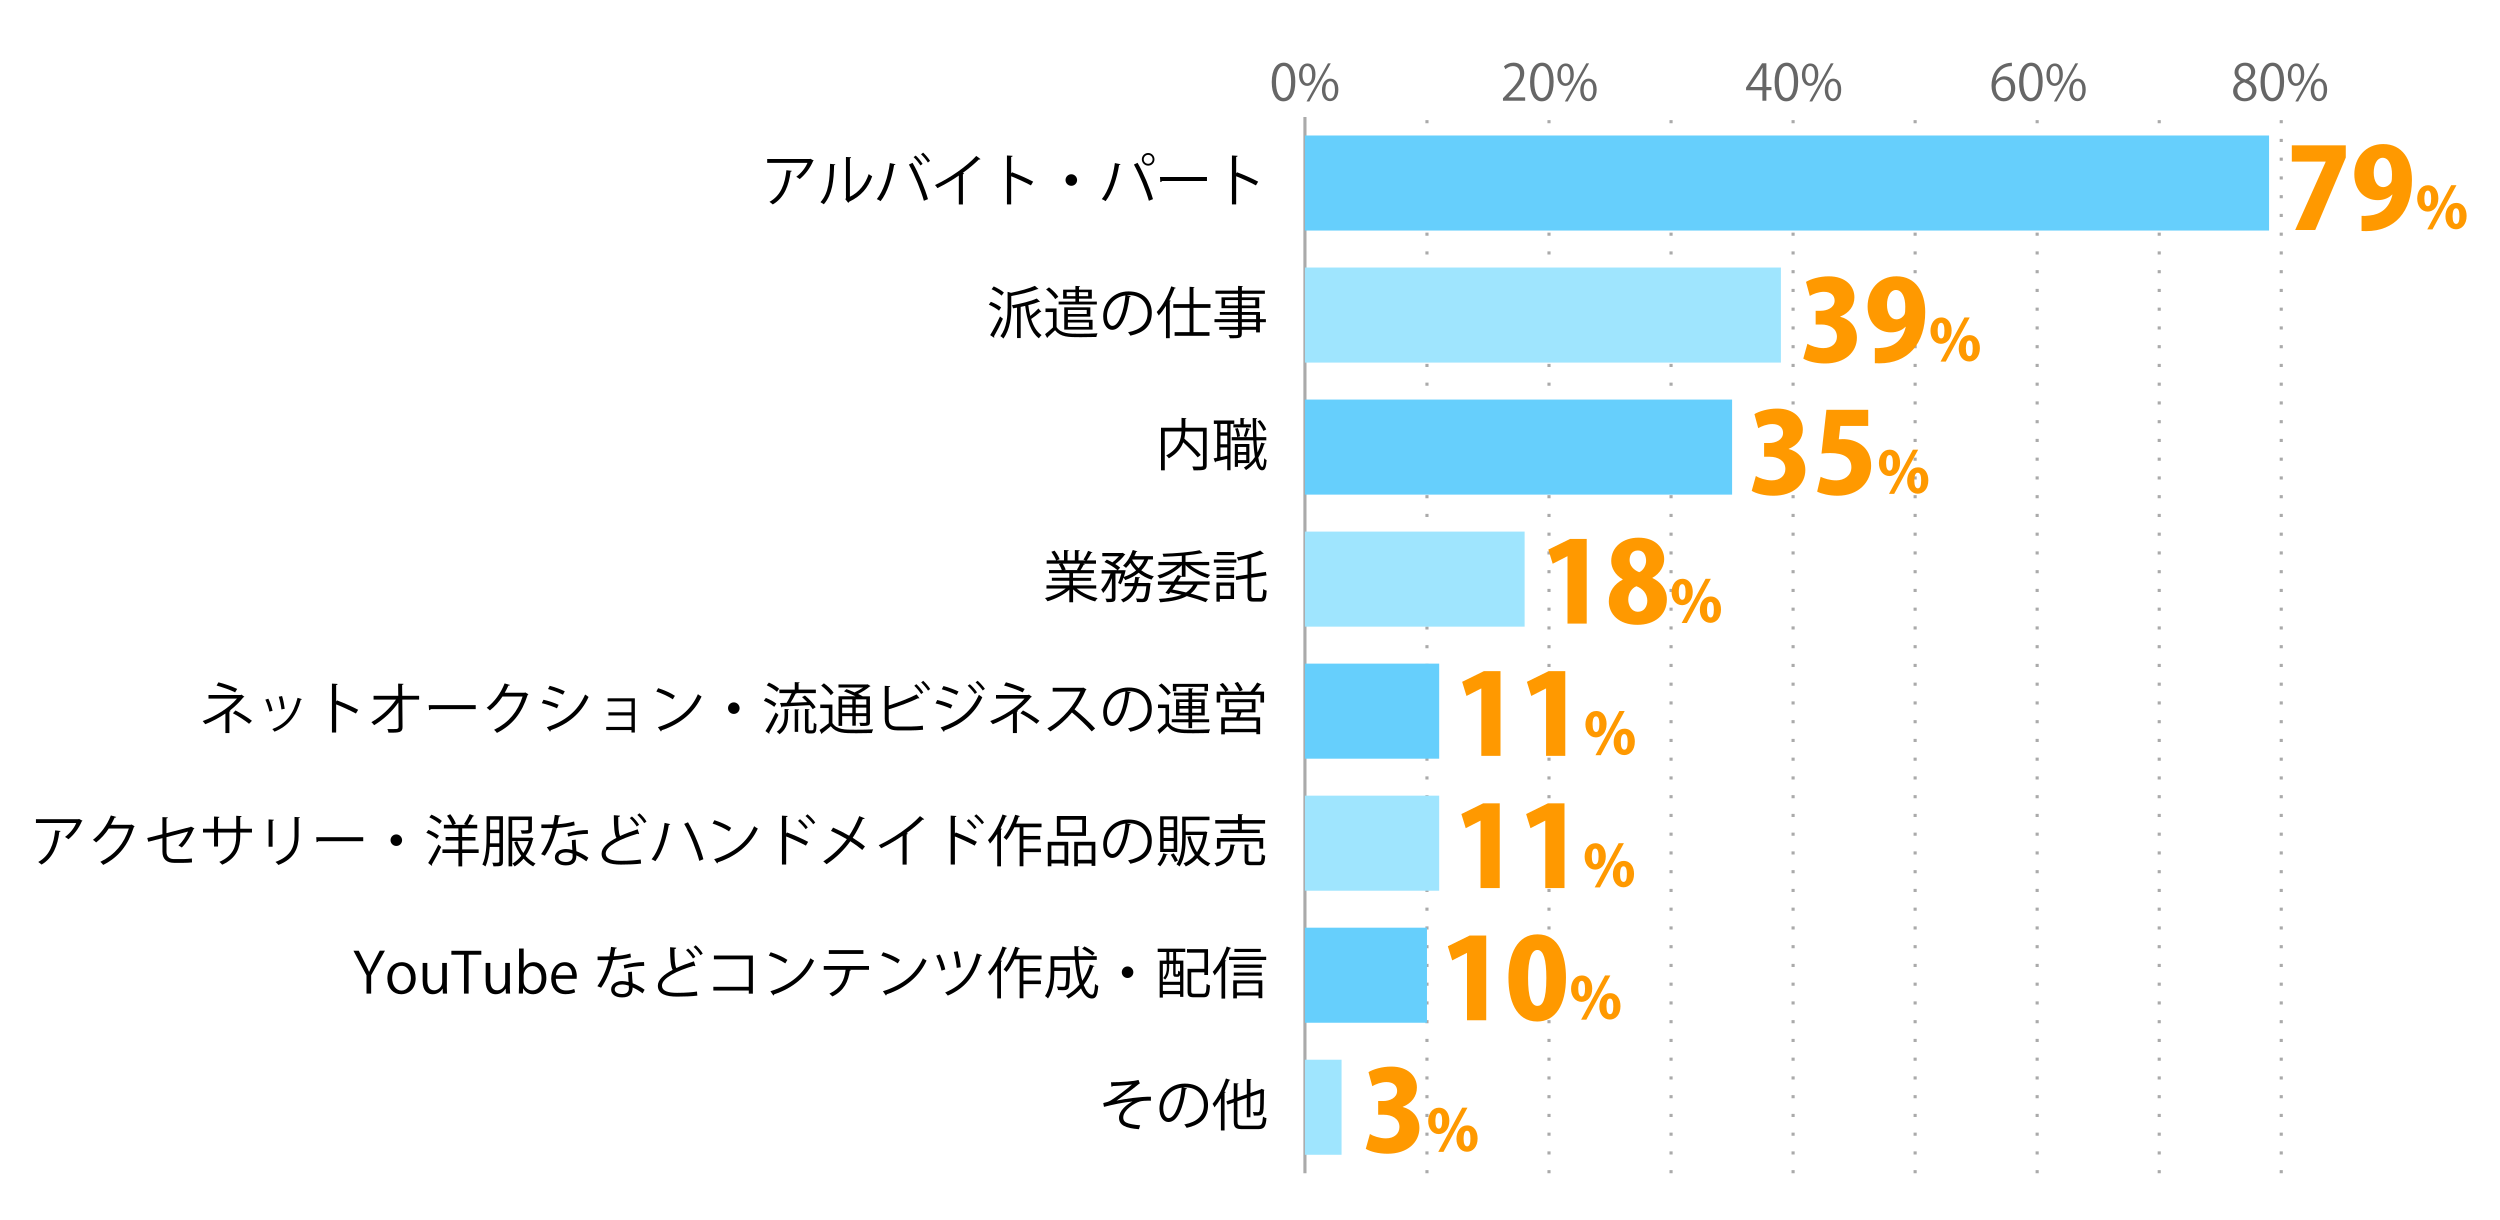 <?xml version="1.0" encoding="UTF-8"?><svg id="_イヤー_2" xmlns="http://www.w3.org/2000/svg" viewBox="0 0 800 390.5"><defs><style>.cls-1,.cls-2,.cls-3{fill:none;}.cls-4{fill:#66cffc;}.cls-5{fill:#f90;}.cls-6{fill:#9fe5fe;}.cls-7{fill:#666;}.cls-2{stroke-dasharray:0 0 1 5;}.cls-2,.cls-3{stroke:#aaa;stroke-miterlimit:10;}</style></defs><g id="_ラフのコピー"><g><path class="cls-7" d="M406.96,26.28c0-4.19,1.63-6.23,3.87-6.23s3.67,2.14,3.67,6.07c0,4.16-1.46,6.31-3.84,6.31-2.18,0-3.7-2.14-3.7-6.15Zm6.19-.1c0-2.99-.72-5.06-2.4-5.06-1.42,0-2.43,1.91-2.43,5.06s.88,5.15,2.38,5.15c1.78,0,2.45-2.3,2.45-5.15Z"/><path class="cls-7" d="M420.95,23.79c0,2.5-1.23,3.7-2.66,3.7s-2.59-1.17-2.59-3.54,1.25-3.65,2.67-3.65c1.62,0,2.58,1.31,2.58,3.49Zm-4.16,.16c0,1.46,.53,2.71,1.54,2.71,1.09,0,1.54-1.26,1.54-2.79,0-1.44-.4-2.74-1.54-2.74s-1.54,1.44-1.54,2.82Zm2.21,8.52h-.91l6.85-12.2h.91l-6.85,12.2Zm9.27-3.78c0,2.48-1.23,3.68-2.66,3.68s-2.59-1.17-2.59-3.54,1.25-3.67,2.67-3.67c1.62,0,2.58,1.33,2.58,3.52Zm-4.16,.08c0,1.52,.53,2.75,1.54,2.75,1.1,0,1.54-1.25,1.54-2.79,0-1.42-.38-2.74-1.52-2.74-1.07,0-1.55,1.39-1.55,2.77Z"/></g><g><path class="cls-7" d="M488.04,32.24h-7.09v-.82l1.17-1.23c2.85-2.88,4.29-4.63,4.29-6.58,0-1.28-.56-2.46-2.29-2.46-.96,0-1.82,.53-2.4,.99l-.45-.93c.74-.66,1.82-1.17,3.11-1.17,2.42,0,3.38,1.76,3.38,3.41,0,2.26-1.58,4.18-4.07,6.67l-.94,.99v.03h5.3v1.09Z"/><path class="cls-7" d="M489.62,26.28c0-4.19,1.63-6.23,3.87-6.23s3.67,2.14,3.67,6.07c0,4.16-1.46,6.31-3.84,6.31-2.18,0-3.7-2.14-3.7-6.15Zm6.19-.1c0-2.99-.72-5.06-2.4-5.06-1.42,0-2.43,1.91-2.43,5.06s.88,5.15,2.38,5.15c1.78,0,2.45-2.3,2.45-5.15Z"/><path class="cls-7" d="M503.61,23.79c0,2.5-1.23,3.7-2.66,3.7s-2.59-1.17-2.59-3.54,1.25-3.65,2.67-3.65c1.62,0,2.58,1.31,2.58,3.49Zm-4.16,.16c0,1.46,.53,2.71,1.54,2.71,1.09,0,1.54-1.26,1.54-2.79,0-1.44-.4-2.74-1.54-2.74s-1.54,1.44-1.54,2.82Zm2.21,8.52h-.91l6.85-12.2h.91l-6.85,12.2Zm9.27-3.78c0,2.48-1.23,3.68-2.66,3.68s-2.59-1.17-2.59-3.54,1.25-3.67,2.67-3.67c1.62,0,2.58,1.33,2.58,3.52Zm-4.16,.08c0,1.52,.53,2.75,1.54,2.75,1.1,0,1.54-1.25,1.54-2.79,0-1.42-.38-2.74-1.52-2.74-1.07,0-1.55,1.39-1.55,2.77Z"/></g><g><path class="cls-7" d="M565.23,32.24h-1.26v-3.36h-5.23v-.85l5.12-7.78h1.38v7.6h1.63v1.02h-1.63v3.36Zm-5.15-4.39h3.89v-4.26c0-.66,.03-1.3,.06-1.92h-.06c-.37,.74-.66,1.25-.96,1.79l-2.93,4.35v.03Z"/><path class="cls-7" d="M567.87,26.28c0-4.19,1.63-6.23,3.87-6.23s3.67,2.14,3.67,6.07c0,4.16-1.46,6.31-3.84,6.31-2.18,0-3.7-2.14-3.7-6.15Zm6.19-.1c0-2.99-.72-5.06-2.4-5.06-1.42,0-2.43,1.91-2.43,5.06s.88,5.15,2.38,5.15c1.78,0,2.45-2.3,2.45-5.15Z"/><path class="cls-7" d="M581.86,23.79c0,2.5-1.23,3.7-2.66,3.7s-2.59-1.17-2.59-3.54,1.25-3.65,2.67-3.65c1.62,0,2.58,1.31,2.58,3.49Zm-4.16,.16c0,1.46,.53,2.71,1.54,2.71,1.09,0,1.54-1.26,1.54-2.79,0-1.44-.4-2.74-1.54-2.74s-1.54,1.44-1.54,2.82Zm2.21,8.52h-.91l6.85-12.2h.91l-6.85,12.2Zm9.27-3.78c0,2.48-1.23,3.68-2.66,3.68s-2.59-1.17-2.59-3.54,1.25-3.67,2.67-3.67c1.62,0,2.58,1.33,2.58,3.52Zm-4.16,.08c0,1.52,.53,2.75,1.54,2.75,1.1,0,1.54-1.25,1.54-2.79,0-1.42-.38-2.74-1.52-2.74-1.07,0-1.55,1.39-1.55,2.77Z"/></g><g><path class="cls-7" d="M638.68,25.88c.54-.8,1.52-1.47,2.8-1.47,2.03,0,3.39,1.52,3.39,3.83s-1.34,4.19-3.68,4.19-3.91-1.94-3.91-5.04,1.5-6.58,5.39-7.22c.45-.06,.85-.11,1.12-.11l.02,1.1c-3.33,0-4.91,2.42-5.19,4.72h.05Zm4.85,2.45c0-1.84-.99-2.91-2.43-2.91s-2.48,1.38-2.48,2.27c.02,2.19,.94,3.7,2.61,3.7,1.39,0,2.31-1.25,2.31-3.06Z"/><path class="cls-7" d="M646.12,26.28c0-4.19,1.63-6.23,3.87-6.23s3.67,2.14,3.67,6.07c0,4.16-1.46,6.31-3.84,6.31-2.18,0-3.7-2.14-3.7-6.15Zm6.19-.1c0-2.99-.72-5.06-2.4-5.06-1.42,0-2.43,1.91-2.43,5.06s.88,5.15,2.38,5.15c1.78,0,2.45-2.3,2.45-5.15Z"/><path class="cls-7" d="M660.11,23.79c0,2.5-1.23,3.7-2.66,3.7s-2.59-1.17-2.59-3.54,1.25-3.65,2.67-3.65c1.62,0,2.58,1.31,2.58,3.49Zm-4.16,.16c0,1.46,.53,2.71,1.54,2.71,1.09,0,1.54-1.26,1.54-2.79,0-1.44-.4-2.74-1.54-2.74s-1.54,1.44-1.54,2.82Zm2.21,8.52h-.91l6.85-12.2h.91l-6.85,12.2Zm9.27-3.78c0,2.48-1.23,3.68-2.66,3.68s-2.59-1.17-2.59-3.54,1.25-3.67,2.67-3.67c1.62,0,2.58,1.33,2.58,3.52Zm-4.16,.08c0,1.52,.53,2.75,1.54,2.75,1.1,0,1.54-1.25,1.54-2.79,0-1.42-.38-2.74-1.52-2.74-1.07,0-1.55,1.39-1.55,2.77Z"/></g><g><path class="cls-7" d="M716.92,25.88c-1.3-.62-1.87-1.68-1.87-2.71,0-1.86,1.46-3.12,3.39-3.12,2.18,0,3.22,1.47,3.22,2.91,0,1.02-.54,2.14-1.97,2.83v.06c1.47,.62,2.38,1.7,2.38,3.14,0,2.03-1.66,3.43-3.78,3.43-2.29,0-3.7-1.46-3.7-3.19,0-1.55,.93-2.67,2.32-3.3v-.06Zm3.79,3.27c0-1.5-1.01-2.27-2.59-2.79-1.41,.46-2.16,1.49-2.16,2.67,0,1.36,.91,2.4,2.35,2.4,1.54,0,2.4-1.04,2.4-2.29Zm-4.4-6.1c-.02,1.28,.9,1.98,2.22,2.38,1.04-.4,1.82-1.22,1.82-2.35,0-1.01-.56-2.05-1.97-2.05s-2.08,.98-2.08,2.02Z"/><path class="cls-7" d="M723.37,26.28c0-4.19,1.63-6.23,3.87-6.23s3.67,2.14,3.67,6.07c0,4.16-1.46,6.31-3.84,6.31-2.18,0-3.7-2.14-3.7-6.15Zm6.19-.1c0-2.99-.72-5.06-2.4-5.06-1.42,0-2.43,1.91-2.43,5.06s.88,5.15,2.38,5.15c1.78,0,2.45-2.3,2.45-5.15Z"/><path class="cls-7" d="M737.36,23.79c0,2.5-1.23,3.7-2.66,3.7s-2.59-1.17-2.59-3.54,1.25-3.65,2.67-3.65c1.62,0,2.58,1.31,2.58,3.49Zm-4.16,.16c0,1.46,.53,2.71,1.54,2.71,1.09,0,1.54-1.26,1.54-2.79,0-1.44-.4-2.74-1.54-2.74s-1.54,1.44-1.54,2.82Zm2.21,8.52h-.91l6.85-12.2h.91l-6.85,12.2Zm9.27-3.78c0,2.48-1.23,3.68-2.66,3.68s-2.59-1.17-2.59-3.54,1.25-3.67,2.67-3.67c1.62,0,2.58,1.33,2.58,3.52Zm-4.16,.08c0,1.52,.53,2.75,1.54,2.75,1.1,0,1.54-1.25,1.54-2.79,0-1.42-.38-2.74-1.52-2.74-1.07,0-1.55,1.39-1.55,2.77Z"/></g><line class="cls-2" x1="456.63" y1="375.44" x2="456.63" y2="37.44"/><line class="cls-2" x1="495.68" y1="375.44" x2="495.68" y2="37.44"/><line class="cls-2" x1="534.74" y1="375.44" x2="534.74" y2="37.44"/><line class="cls-2" x1="573.79" y1="375.44" x2="573.79" y2="37.44"/><line class="cls-2" x1="612.84" y1="375.44" x2="612.84" y2="37.44"/><line class="cls-2" x1="651.89" y1="375.44" x2="651.89" y2="37.44"/><line class="cls-2" x1="690.95" y1="375.44" x2="690.95" y2="37.44"/><line class="cls-2" x1="730" y1="375.44" x2="730" y2="37.44"/><line class="cls-3" x1="417.58" y1="375.44" x2="417.58" y2="37.44"/><g><rect class="cls-4" x="417.58" y="43.36" width="308.52" height="30.42"/><rect class="cls-6" x="417.58" y="85.61" width="152.31" height="30.42"/><rect class="cls-4" x="417.58" y="127.86" width="136.69" height="30.42"/><rect class="cls-6" x="417.58" y="170.11" width="70.3" height="30.42"/><rect class="cls-4" x="417.58" y="212.36" width="42.96" height="30.42"/><rect class="cls-6" x="417.58" y="254.61" width="42.96" height="30.42"/><rect class="cls-4" x="417.58" y="296.86" width="39.05" height="30.42"/><rect class="cls-6" x="417.58" y="339.11" width="11.72" height="30.42"/></g><g><path d="M355.52,346.33c3.35,0,7.56-.34,8.8-.76l.43,1.13c-.2,.05-.47,.29-.85,.61-1.82,1.51-4.45,3.4-6.59,4.88,2.5-.52,7.62-1.3,10.98-1.24v1.28c-.25-.02-.54-.02-.81-.02-.97,0-2,.07-2.75,.27-1.55,.43-5.29,2.65-5.29,5.11,0,1.12,.68,1.5,.94,1.62,.81,.45,2.77,.77,4.47,.88l-.4,1.26c-4.36-.34-6.36-1.35-6.36-3.66s2.52-4.29,4.29-5.22c-3.08,.32-6.12,.95-9.11,1.73l-.23-1.22c1.04-.22,1.78-.47,2.36-.81,1.35-.79,5.33-3.71,6.82-5.13-1.12,.18-3.37,.36-4.39,.41-.52,.04-1.24,.05-1.71,.09-.07,.09-.29,.22-.47,.22l-.13-1.44Z"/><path d="M379.86,348.28c-.07,.16-.22,.29-.45,.29-.65,5.6-2.52,10.48-5.51,10.48-1.51,0-2.88-1.51-2.88-4.36,0-4.32,3.37-7.94,8.1-7.94,5.2,0,7.45,3.29,7.45,6.81,0,4.29-2.48,6.36-6.84,7.36-.16-.29-.47-.77-.76-1.1,4.14-.79,6.27-2.81,6.27-6.21,0-2.97-1.91-5.67-6.12-5.67-.18,0-.38,.02-.54,.04l1.28,.31Zm-1.73-.23c-3.64,.45-5.89,3.46-5.89,6.61,0,1.93,.83,3.13,1.69,3.13,2.18,0,3.75-4.81,4.2-9.74Z"/><path d="M390.69,351.41c-.65,1.1-1.33,2.11-2.05,2.95-.14-.29-.43-.86-.63-1.13,1.66-1.87,3.28-5.01,4.29-8.12l1.42,.47c-.04,.13-.18,.2-.4,.18-.43,1.21-.94,2.41-1.51,3.57l.41,.13c-.02,.11-.13,.2-.36,.23v12.06h-1.17v-10.33Zm5.31,7.49c0,1.06,.25,1.31,1.6,1.31h4.95c1.22,0,1.42-.58,1.6-2.88,.29,.22,.77,.41,1.12,.49-.23,2.65-.65,3.51-2.68,3.51h-4.99c-2.14,0-2.79-.49-2.79-2.45v-6.09l-2.02,.7-.38-1.06,2.39-.83v-4.99l1.53,.11c-.02,.13-.11,.2-.34,.23v4.25l2.99-1.03v-4.95l1.51,.11c-.02,.13-.13,.2-.34,.23v4.2l3.28-1.12c.09-.09,.13-.13,.25-.22l.97,.38c-.02,.05-.11,.13-.18,.18-.02,3.26-.07,5.96-.22,6.68-.2,1.24-.94,1.41-3.03,1.33-.04-.34-.14-.85-.31-1.13,.58,.04,1.33,.04,1.57,.04,.34,0,.52-.07,.63-.54,.13-.45,.18-2.54,.18-5.51l-3.15,1.1v6.57h-1.17v-6.18l-2.99,1.04v6.5Z"/></g><g><path d="M123.18,304.23l-4.41,7.83v5.89h-1.49v-5.85l-4.18-7.87h1.71l1.91,3.83c.52,1.03,.95,1.91,1.37,2.9h.05c.38-.92,.85-1.85,1.39-2.92l1.98-3.82h1.67Z"/><path d="M133.02,312.96c0,3.66-2.41,5.2-4.59,5.2-2.52,0-4.47-1.89-4.47-5.06,0-3.35,2.09-5.2,4.59-5.2,2.68,0,4.46,2.05,4.46,5.06Zm-4.52-3.89c-2.12,0-3.01,2.09-3.01,3.98,0,2.18,1.21,3.94,2.97,3.94s3.02-1.76,3.02-3.98c0-1.75-.85-3.94-2.99-3.94Z"/><path d="M142.98,315.34c0,1.01,.05,1.85,.09,2.61h-1.35l-.07-1.55h-.05c-.45,.77-1.46,1.76-3.13,1.76-1.48,0-3.22-.85-3.22-4.23v-5.8h1.49v5.53c0,1.91,.56,3.24,2.2,3.24,1.17,0,2.56-.94,2.56-2.67v-6.1h1.5v7.2Z"/><path d="M154.01,305.51h-4.05v12.44h-1.49v-12.44h-4.03v-1.26h9.58v1.26Z"/><path d="M163.14,315.34c0,1.01,.05,1.85,.09,2.61h-1.35l-.07-1.55h-.05c-.45,.77-1.46,1.76-3.13,1.76-1.48,0-3.22-.85-3.22-4.23v-5.8h1.49v5.53c0,1.91,.56,3.24,2.2,3.24,1.17,0,2.56-.94,2.56-2.67v-6.1h1.5v7.2Z"/><path d="M167.62,309.72c.61-1.13,1.73-1.82,3.26-1.82,2.32,0,3.96,2,3.96,5.02,0,3.57-2.18,5.24-4.21,5.24-1.42,0-2.47-.58-3.17-1.84h-.05l-.09,1.62h-1.3c.04-.65,.07-1.64,.07-2.43v-11.97h1.49v6.18h.04Zm-.04,4.39c0,1.46,1.1,2.83,2.75,2.83,1.91,0,2.97-1.64,2.97-3.96,0-2.05-1.01-3.85-2.92-3.85-1.71,0-2.81,1.6-2.81,3.04v1.94Z"/><path d="M184.04,317.53c-.56,.27-1.58,.61-3.08,.61-2.86,0-4.57-2.02-4.57-4.95,0-3.08,1.73-5.29,4.38-5.29,3.03,0,3.8,2.77,3.8,4.48,0,.34-.02,.59-.04,.83h-6.68c.02,2.72,1.57,3.75,3.33,3.75,1.22,0,1.96-.25,2.58-.5l.29,1.08Zm-.95-5.44c.02-1.33-.54-3.06-2.47-3.06-1.8,0-2.59,1.71-2.74,3.06h5.2Z"/><path d="M197.43,303.27c-.05,.14-.23,.29-.56,.31-.13,.79-.29,1.73-.45,2.43,1.76-.11,3.73-.41,5.29-.88l.2,1.22c-1.67,.42-3.66,.7-5.73,.86-.86,3.46-2.05,6.27-3.82,8.86l-1.21-.49c1.64-2.36,2.88-5.06,3.66-8.34h-3.58v-1.17h2.14c.56,0,1.13-.02,1.66-.02,.22-.95,.38-1.98,.5-3.04l1.89,.25Zm4.79,7.67c.02,1.46,.13,2.45,.23,3.69,1.15,.45,2.65,1.22,3.83,2.09l-.65,1.15c-.99-.76-2.21-1.46-3.19-1.89,0,1.8-.72,3.2-3.37,3.2-2,0-3.53-.9-3.51-2.59,0-1.8,1.89-2.66,3.55-2.66,.65,0,1.31,.13,2.04,.32-.07-1.15-.16-2.32-.16-3.17l1.22-.14Zm-.99,4.5c-.74-.29-1.49-.41-2.14-.41-1.08,0-2.36,.43-2.38,1.55,0,1.03,1.01,1.51,2.41,1.51,1.3,0,2.12-.63,2.12-1.82,0-.29,0-.56-.02-.83Zm4.93-6.36c-2.03,.02-4.5,.34-6.37,.88l-.2-1.13c2.05-.59,4.54-.97,6.5-.97l.07,1.22Z"/><path d="M222.52,309.14s-.09,.02-.14,.02c-.13,0-.27-.04-.38-.11-5.35,1.57-10.19,3.92-10.17,6.34,0,1.73,1.91,2.32,4.83,2.32s5.11-.22,6.37-.42l.11,1.31c-1.66,.22-4.34,.32-6.45,.32-3.57,0-6.16-.83-6.18-3.47-.02-1.93,1.91-3.62,4.74-5.08-.61-1.1-.83-3.19-.83-7.26l1.98,.16c-.02,.23-.2,.38-.56,.43-.02,3.15,.09,5.11,.59,6.08,1.69-.79,3.64-1.51,5.62-2.16l.47,1.49Zm-2.3-5.62c.94,.81,1.8,1.84,2.29,2.68l-.77,.52c-.47-.83-1.3-1.89-2.21-2.68l.7-.52Zm2.41-1.03c.94,.83,1.75,1.76,2.25,2.67l-.74,.5c-.5-.86-1.31-1.85-2.2-2.63l.68-.54Z"/><path d="M240.92,305.78v12.19h-1.31v-.99h-11.34v-1.21h11.34v-8.79h-11.16v-1.21h12.48Z"/><path d="M246.6,304.71c1.87,.59,4.03,1.53,5.37,2.45l-.68,1.13c-1.3-.92-3.42-1.87-5.26-2.5l.58-1.08Zm-.07,12.48c6.39-1.98,10.64-5.56,12.8-10.55,.38,.31,.79,.54,1.17,.74-2.25,4.93-6.64,8.77-12.75,10.8-.02,.16-.13,.34-.25,.41l-.97-1.4Z"/><path d="M278.07,310.33h-6.09l.31,.09c-.04,.11-.16,.2-.36,.22-.49,3.35-1.71,6.34-5.56,8.23-.22-.23-.67-.67-.97-.9,3.75-1.8,4.79-4.32,5.2-7.63h-7v-1.21h14.48v1.21Zm-1.78-5.08h-11.06v-1.21h11.06v1.21Z"/><path d="M282.6,304.71c1.87,.59,4.03,1.53,5.37,2.45l-.68,1.13c-1.3-.92-3.42-1.87-5.26-2.5l.58-1.08Zm-.07,12.48c6.39-1.98,10.64-5.56,12.8-10.55,.38,.31,.79,.54,1.17,.74-2.25,4.93-6.64,8.77-12.75,10.8-.02,.16-.13,.34-.25,.41l-.97-1.4Z"/><path d="M300.76,305.43c.68,1.33,1.48,3.49,1.73,4.79l-1.21,.4c-.25-1.26-1.01-3.4-1.69-4.81l1.17-.38Zm13.49,.22c-.05,.16-.23,.23-.47,.23-1.89,6.36-4.84,10.25-10.48,12.71-.18-.25-.59-.74-.86-.99,5.51-2.32,8.34-5.94,10.12-12.5l1.69,.54Zm-7.78-1.24c.42,1.5,.86,3.73,.96,5.11l-1.28,.2c-.11-1.42-.5-3.58-.94-5.1l1.26-.22Z"/><path d="M319.11,309.14c-.72,1.17-1.51,2.21-2.32,3.08-.14-.29-.45-.86-.65-1.13,1.82-1.87,3.6-5.02,4.66-8.21l1.48,.49c-.07,.13-.2,.18-.41,.18-.49,1.3-1.06,2.58-1.71,3.8l.5,.14c-.02,.13-.13,.2-.34,.23v11.76h-1.21v-10.33Zm14.17-2.16h-5.78v2.77h5.35v1.13h-5.35v2.9h5.6v1.15h-5.6v4.52h-1.22v-12.48h-1.67c-.76,1.57-1.62,3.01-2.54,4.07-.22-.23-.65-.63-.92-.83,1.46-1.66,2.86-4.5,3.71-7.24l1.55,.45c-.07,.13-.2,.2-.43,.2-.25,.72-.52,1.46-.83,2.18h8.14v1.17Z"/><path d="M345.19,307.16c.22,2.47,.61,4.79,1.15,6.68,1.01-1.51,1.82-3.24,2.41-5.15l1.48,.45c-.04,.13-.18,.18-.41,.18-.74,2.21-1.75,4.2-3.03,5.89,.74,1.91,1.64,3.11,2.68,3.11,.56,0,.81-.99,.94-3.46,.27,.27,.68,.54,1.03,.65-.25,3.1-.72,4.02-2.05,4.02-1.46,0-2.59-1.26-3.46-3.24-1.17,1.3-2.52,2.39-4.03,3.26-.16-.25-.54-.7-.79-.94,1.67-.88,3.12-2.09,4.34-3.58-.72-2.16-1.21-4.93-1.46-7.87h-6.61v2.43h4.14l.25-.02,.63,.04v.41c-.09,4.3-.2,5.85-.58,6.34-.45,.49-.92,.5-1.89,.5-.41,0-.88,0-1.37-.04-.04-.36-.16-.83-.36-1.13,.88,.09,1.71,.09,2.02,.09,.25,0,.45-.04,.58-.18,.25-.31,.34-1.53,.41-4.9h-3.83c0,1.78,0,6.07-2.02,8.8-.2-.23-.68-.63-.96-.79,1.6-2.21,1.78-5.33,1.78-7.69v-5.04h7.72c-.07-1.06-.11-2.14-.13-3.22l1.62,.09c0,.14-.13,.23-.38,.27,0,.95,.02,1.93,.07,2.86h5.89v1.17h-5.8Zm1.85-4.29c1.15,.59,2.57,1.48,3.28,2.12l-.76,.81c-.7-.65-2.11-1.58-3.26-2.2l.74-.74Z"/><path d="M362.67,311.11c0,1.03-.83,1.85-1.85,1.85s-1.85-.83-1.85-1.85,.83-1.85,1.85-1.85,1.85,.86,1.85,1.85Z"/><path d="M370.46,304.64v-1.06h8.82v1.06h-2.93v2.75h2.32v11.61h-1.04v-.88h-5.51v1.12h-1.03v-11.85h2.16v-2.75h-2.79Zm2.93,3.82h-1.28v5.71h5.51v-2.32c-.13,.54-.36,.72-.76,.72h-.58c-.67,0-.86-.2-.86-1.06v-3.04h-1.28v1.17c0,1.13-.23,2.72-1.3,3.83-.13-.16-.45-.4-.63-.49,.99-1.03,1.17-2.34,1.17-3.37v-1.15Zm-1.28,8.64h5.51v-1.95h-5.51v1.95Zm3.31-9.71v-2.75h-1.26v2.75h1.26Zm1.31,4.38c.2,0,.25-.11,.27-1.15,.14,.13,.4,.22,.61,.29v-2.45h-1.42v3.02c0,.25,.02,.29,.16,.29h.38Zm4.48,5.47c0,.63,.16,.76,.99,.76h2.86c.83,0,.95-.47,1.04-3.15,.27,.22,.77,.41,1.1,.5-.14,2.99-.5,3.78-2.07,3.78h-3.04c-1.58,0-2.07-.38-2.07-1.91v-7.2h5.37v-5.17h-5.55v-1.13h6.73v8.28h-1.19v-.85h-4.18v6.09Z"/><path d="M390.89,309.11c-.68,1.13-1.44,2.14-2.2,3.01-.13-.29-.43-.85-.63-1.13,1.73-1.87,3.46-4.99,4.5-8.1l1.44,.49c-.07,.13-.2,.18-.42,.16-.47,1.26-1.03,2.52-1.66,3.73l.49,.13c-.04,.11-.13,.2-.36,.22v11.94h-1.17v-10.43Zm2.41-2.95h11.88v1.03h-11.88v-1.03Zm1.33,13.32v-5.78h9.31v5.73h-1.22v-.85h-6.91v.9h-1.17Zm9.15-10.8v1.01h-8.97v-1.01h8.97Zm-8.97,3.53v-1.01h8.95v1.01h-8.95Zm8.64-8.57v1.01h-8.44v-1.01h8.44Zm-.74,11.07h-6.91v2.86h6.91v-2.86Z"/></g><g><path d="M26.41,262.64c-.04,.07-.14,.13-.23,.16-.97,2.3-2.52,4.3-4.27,5.76-.27-.23-.77-.56-1.1-.74,1.66-1.21,2.99-2.95,3.58-4.46H11.5v-1.22h13.58l.2-.09,1.13,.59Zm-7.02,3.28c-.02,.14-.18,.27-.41,.31-.52,4.25-1.98,8.3-5.69,10.44-.25-.22-.72-.63-1.06-.83,3.67-2.02,4.99-5.78,5.42-10.12l1.75,.2Z"/><path d="M43.1,264.43c-.07,.09-.16,.18-.27,.25-1.89,5.83-4.84,9.58-9.81,12.1-.22-.31-.56-.72-.92-.99,4.72-2.29,7.63-5.89,9.13-10.66h-6.43c-1.04,1.62-2.43,3.19-4.03,4.45-.25-.25-.67-.59-1.03-.83,2.45-1.89,4.52-4.65,5.74-7.81l1.71,.49c-.07,.18-.29,.23-.52,.23-.36,.79-.74,1.55-1.15,2.27h6.34l.22-.11,1.03,.61Z"/><path d="M62.23,265.11c-.05,.09-.16,.16-.29,.22-.81,1.94-2.23,4.39-3.76,5.87-.27-.2-.74-.47-1.08-.65,1.37-1.22,2.49-3.02,3.08-4.46l-6.9,1.8v4.66c0,1.76,1.06,2.36,2.5,2.36h2.94c.74,0,1.98-.11,2.68-.2,0,.4,.02,.88,.04,1.26-.72,.09-1.98,.14-2.67,.14h-3.01c-2.27,0-3.78-1.06-3.78-3.55v-4.36l-4.54,1.17-.31-1.21,4.84-1.21v-5.47l1.75,.07c-.04,.22-.2,.32-.45,.36v4.7l7.62-1.96,.2-.14,1.13,.59Z"/><path d="M80.63,266.41h-3.76v1.24c0,3.44-1.06,6.93-5.76,9.06-.23-.29-.61-.65-.94-.9,4.57-1.98,5.42-5.19,5.42-8.14v-1.26h-5.82v4.48h-1.28v-4.48h-3.53v-1.22h3.53v-3.91l1.73,.11c-.02,.18-.18,.34-.45,.38v3.42h5.82v-4.14l1.73,.11c-.02,.16-.16,.31-.45,.34v3.69h3.76v1.22Z"/><path d="M85.95,270.96v-8.75l1.71,.11c-.02,.16-.14,.29-.43,.32v8.32h-1.28Zm10.03-9.45c-.02,.18-.14,.27-.43,.31v5.73c0,3.78-1.3,7.24-6.46,9.24-.18-.27-.63-.74-.94-.97,4.99-1.85,6.1-4.93,6.1-8.26v-6.14l1.73,.11Z"/><path d="M101.2,267.9h15.03v1.28h-14.35c-.11,.18-.34,.31-.58,.34l-.11-1.62Z"/><path d="M128.67,268.86c0,1.03-.83,1.85-1.85,1.85s-1.85-.83-1.85-1.85,.83-1.85,1.85-1.85,1.85,.86,1.85,1.85Z"/><path d="M137.07,265.58c1.19,.45,2.66,1.26,3.4,1.87l-.68,1.01c-.72-.63-2.18-1.48-3.37-1.98l.65-.9Zm-.07,10.59c.92-1.42,2.27-3.84,3.28-5.91l.9,.77c-.9,1.91-2.11,4.18-2.97,5.58,.05,.09,.07,.18,.07,.25s-.02,.14-.05,.22l-1.22-.92Zm3.67-12.51c-.68-.67-2.11-1.57-3.29-2.12l.68-.86c1.17,.5,2.61,1.35,3.33,2.02l-.72,.97Zm12.5,8.14v1.15h-5.26v4.3h-1.22v-4.3h-5.11v-1.15h5.11v-2.84h-4.09v-1.13h4.09v-2.74h-4.65v-1.15h2.65c-.31-.83-.99-2.02-1.64-2.9l1.04-.5c.72,.92,1.48,2.18,1.78,3.01l-.77,.4h3.96l-.56-.25c.59-.85,1.37-2.23,1.76-3.21l1.48,.59c-.05,.13-.2,.16-.4,.16-.4,.79-1.08,1.91-1.64,2.7h3.01v1.15h-4.81v2.74h4.25v1.13h-4.25v2.84h5.26Z"/><path d="M160.94,261.17v14.57c0,1.48-.76,1.49-3.04,1.49-.04-.31-.2-.85-.36-1.17,.45,.02,.86,.02,1.21,.02q1.04,0,1.04-.36v-4.7h-3.08c-.16,2.18-.52,4.48-1.37,6.23-.22-.2-.7-.49-.99-.59,1.26-2.57,1.35-6.23,1.35-8.93v-6.55h5.24Zm-4.12,6.55c0,.67-.02,1.39-.04,2.14h3.01v-3.26h-2.97v1.12Zm2.97-5.4h-2.97v3.15h2.97v-3.15Zm10.16,5.67l.76,.31c-.02,.09-.11,.16-.16,.2-.49,2.09-1.3,3.91-2.34,5.4,.92,1.04,2,1.89,3.17,2.43-.25,.22-.61,.63-.77,.92-1.13-.59-2.16-1.44-3.08-2.47-.85,1.03-1.82,1.85-2.84,2.48-.16-.29-.49-.68-.74-.9,1.01-.58,2-1.42,2.86-2.5-.95-1.28-1.71-2.77-2.25-4.38l.97-.29c.47,1.35,1.12,2.65,1.93,3.76,.74-1.12,1.35-2.39,1.76-3.8h-5.31v8.07h-1.17v-15.93h7.47v4.16c0,1.28-.54,1.33-3.24,1.33-.05-.32-.22-.77-.38-1.08,.5,0,.97,.02,1.33,.02q1.12,0,1.12-.27v-3.02h-5.13v5.62h5.85l.2-.05Z"/><path d="M179.43,261.02c-.05,.14-.23,.29-.56,.31-.13,.79-.29,1.73-.45,2.43,1.76-.11,3.73-.41,5.29-.88l.2,1.22c-1.67,.42-3.66,.7-5.73,.86-.86,3.46-2.05,6.27-3.82,8.86l-1.21-.49c1.64-2.36,2.88-5.06,3.66-8.34h-3.58v-1.17h2.14c.56,0,1.13-.02,1.66-.02,.22-.95,.38-1.98,.5-3.04l1.89,.25Zm4.79,7.67c.02,1.46,.13,2.45,.23,3.69,1.15,.45,2.65,1.22,3.83,2.09l-.65,1.15c-.99-.76-2.21-1.46-3.19-1.89,0,1.8-.72,3.2-3.37,3.2-2,0-3.53-.9-3.51-2.59,0-1.8,1.89-2.66,3.55-2.66,.65,0,1.31,.13,2.04,.32-.07-1.15-.16-2.32-.16-3.17l1.22-.14Zm-.99,4.5c-.74-.29-1.49-.41-2.14-.41-1.08,0-2.36,.43-2.38,1.55,0,1.03,1.01,1.51,2.41,1.51,1.3,0,2.12-.63,2.12-1.82,0-.29,0-.56-.02-.83Zm4.93-6.36c-2.03,.02-4.5,.34-6.37,.88l-.2-1.13c2.05-.59,4.54-.97,6.5-.97l.07,1.22Z"/><path d="M204.52,266.89s-.09,.02-.14,.02c-.13,0-.27-.04-.38-.11-5.35,1.57-10.19,3.92-10.17,6.34,0,1.73,1.91,2.32,4.83,2.32s5.11-.22,6.37-.42l.11,1.31c-1.66,.22-4.34,.32-6.45,.32-3.57,0-6.16-.83-6.18-3.47-.02-1.93,1.91-3.62,4.74-5.08-.61-1.1-.83-3.19-.83-7.26l1.98,.16c-.02,.23-.2,.38-.56,.43-.02,3.15,.09,5.11,.59,6.08,1.69-.79,3.64-1.51,5.62-2.16l.47,1.49Zm-2.3-5.62c.94,.81,1.8,1.84,2.29,2.68l-.77,.52c-.47-.83-1.3-1.89-2.21-2.68l.7-.52Zm2.41-1.03c.94,.83,1.75,1.76,2.25,2.67l-.74,.5c-.5-.86-1.31-1.85-2.2-2.63l.68-.54Z"/><path d="M214.49,263.71c-.05,.16-.2,.25-.47,.29-.74,4.27-2.12,8.82-4.3,11.58-.34-.23-.85-.45-1.21-.61,2.16-2.63,3.53-7.04,4.16-11.65l1.82,.4Zm5.67-.58c1.98,3.35,4.12,8.62,4.92,11.83l-1.31,.52c-.81-3.17-2.9-8.57-4.83-11.83l1.22-.52Z"/><path d="M228.6,262.46c1.87,.59,4.03,1.53,5.37,2.45l-.68,1.13c-1.3-.92-3.42-1.87-5.26-2.5l.58-1.08Zm-.07,12.48c6.39-1.98,10.64-5.56,12.8-10.55,.38,.31,.79,.54,1.17,.74-2.25,4.93-6.64,8.77-12.75,10.8-.02,.16-.13,.34-.25,.41l-.97-1.4Z"/><path d="M257.89,270.6c-1.84-.99-4.36-2.16-6.32-2.93v8.98h-1.35v-15.65l1.82,.11c-.02,.2-.16,.32-.47,.38v5.29l.27-.4c2.11,.77,4.9,2.02,6.77,3.01l-.72,1.21Zm-1.89-8.48c.83,.68,1.91,1.82,2.49,2.65l-.68,.56c-.54-.77-1.64-1.98-2.45-2.63l.65-.58Zm2.41-1.55c.85,.7,1.93,1.84,2.47,2.63l-.65,.56c-.56-.77-1.66-1.96-2.47-2.63l.65-.56Z"/><path d="M266.62,264.84c1.69,.74,3.47,1.64,5.11,2.59,1.15-1.73,2.34-4,3.24-6.28l1.76,.72c-.07,.16-.32,.25-.65,.22-.83,1.91-2,4.18-3.21,6.01,1.39,.86,2.83,1.84,3.92,2.77l-.86,1.13c-.99-.86-2.34-1.86-3.83-2.81-1.85,2.65-4.55,5.33-7.62,7.36-.22-.27-.72-.7-1.03-.9,3.01-1.94,5.76-4.63,7.54-7.11-1.64-.97-3.39-1.89-5.08-2.65l.68-1.06Z"/><path d="M295.75,262.16c-.07,.09-.18,.14-.34,.14-.05,0-.11,0-.18-.02-1.39,1.4-3.38,3.04-5.13,4.3,.14,.05,.36,.16,.43,.2-.04,.11-.2,.22-.4,.23v9.67h-1.31v-9.25c-1.91,1.35-4.39,2.81-6.86,4.02-.18-.29-.5-.74-.76-.99,4.92-2.27,10.3-6.12,13.2-9.31l1.35,1.01Z"/><path d="M311.89,270.6c-1.84-.99-4.36-2.16-6.32-2.93v8.98h-1.35v-15.65l1.82,.11c-.02,.2-.16,.32-.47,.38v5.29l.27-.4c2.11,.77,4.9,2.02,6.77,3.01l-.72,1.21Zm-1.89-8.48c.83,.68,1.91,1.82,2.49,2.65l-.68,.56c-.54-.77-1.64-1.98-2.45-2.63l.65-.58Zm2.41-1.55c.85,.7,1.93,1.84,2.47,2.63l-.65,.56c-.56-.77-1.66-1.96-2.47-2.63l.65-.56Z"/><path d="M319.11,266.89c-.72,1.17-1.51,2.21-2.32,3.08-.14-.29-.45-.86-.65-1.13,1.82-1.87,3.6-5.02,4.66-8.21l1.48,.49c-.07,.13-.2,.18-.41,.18-.49,1.3-1.06,2.58-1.71,3.8l.5,.14c-.02,.13-.13,.2-.34,.23v11.76h-1.21v-10.33Zm14.17-2.16h-5.78v2.77h5.35v1.13h-5.35v2.9h5.6v1.15h-5.6v4.52h-1.22v-12.48h-1.67c-.76,1.57-1.62,3.01-2.54,4.07-.22-.23-.65-.63-.92-.83,1.46-1.66,2.86-4.5,3.71-7.24l1.55,.45c-.07,.13-.2,.2-.43,.2-.25,.72-.52,1.46-.83,2.18h8.14v1.17Z"/><path d="M335.29,277.21v-7.83h6.54v7.67h-1.21v-.74h-4.18v.9h-1.15Zm5.33-6.66h-4.18v4.59h4.18v-4.59Zm6.9-9.42v6.34h-9.33v-6.34h9.33Zm-1.22,5.19v-4.01h-6.93v4.01h6.93Zm-2.54,3.06h6.75v7.69h-1.21v-.77h-4.38v.9h-1.17v-7.81Zm1.17,5.76h4.38v-4.59h-4.38v4.59Z"/><path d="M361.86,263.78c-.07,.16-.22,.29-.45,.29-.65,5.6-2.52,10.48-5.51,10.48-1.51,0-2.88-1.51-2.88-4.36,0-4.32,3.37-7.94,8.1-7.94,5.2,0,7.45,3.29,7.45,6.81,0,4.29-2.48,6.36-6.84,7.36-.16-.29-.47-.77-.76-1.1,4.14-.79,6.27-2.81,6.27-6.21,0-2.97-1.91-5.67-6.12-5.67-.18,0-.38,.02-.54,.04l1.28,.31Zm-1.73-.23c-3.64,.45-5.89,3.46-5.89,6.61,0,1.93,.83,3.13,1.69,3.13,2.18,0,3.75-4.81,4.2-9.74Z"/><path d="M373.65,273.47c-.05,.11-.16,.16-.36,.16-.43,1.31-1.21,2.72-2.03,3.6-.22-.2-.63-.5-.88-.67,.79-.79,1.49-2.14,1.89-3.51l1.39,.41Zm3.06-12.26v11.42h-5.46v-11.42h5.46Zm-1.13,3.47v-2.45h-3.22v2.45h3.22Zm0,3.46v-2.48h-3.22v2.48h3.22Zm0,3.48v-2.5h-3.22v2.5h3.22Zm.36,4.25c-.23-.65-.79-1.64-1.3-2.36l.95-.45c.52,.72,1.1,1.67,1.37,2.29l-1.03,.52Zm9.74-9.81l.7,.22c-.02,.11-.07,.16-.11,.22-.4,3.06-1.26,5.4-2.48,7.18,.95,1.12,2.14,2,3.55,2.57-.27,.23-.63,.67-.79,.97-1.37-.63-2.52-1.51-3.46-2.63-1.03,1.17-2.25,2.04-3.64,2.67-.14-.29-.47-.77-.72-.99,1.39-.54,2.61-1.42,3.62-2.65-1.08-1.6-1.85-3.58-2.38-5.85l1.01-.23c.43,1.96,1.12,3.71,2.07,5.13,.94-1.44,1.6-3.24,1.96-5.47h-5.58v.77c0,2.83-.23,6.7-1.98,9.31-.2-.22-.68-.56-.97-.68,1.67-2.47,1.82-5.96,1.82-8.62v-6.64h8.73v1.13h-7.6v3.66h6.03l.22-.05Z"/><path d="M395.3,270.37c-.02,.13-.14,.23-.36,.25-.4,3.28-1.26,5.49-5.62,6.64-.13-.32-.45-.79-.7-1.03,4.05-.97,4.83-2.84,5.11-6.01l1.57,.14Zm.85-4.88v-1.93h-7.27v-1.13h7.27v-1.94l1.6,.11c-.02,.13-.13,.22-.36,.25v1.58h7.44v1.13h-7.44v1.93h5.74v1.1h-12.55v-1.1h5.56Zm8.07,6.09h-1.21v-2.3h-12.42v2.3h-1.17v-3.42h14.8v3.42Zm-4.74,3.58c0,.5,.13,.59,.86,.59h2.54c.68,0,.81-.32,.86-2.43,.27,.22,.77,.4,1.12,.49-.14,2.45-.5,3.06-1.87,3.06h-2.74c-1.57,0-1.98-.36-1.98-1.69v-4.97l1.57,.11c-.02,.13-.13,.22-.36,.25v4.59Z"/></g><g><path d="M78.2,222.97c-.05,.09-.16,.14-.32,.16-1.15,1.44-2.7,2.99-4.36,4.27l.29,.07c-.04,.09-.16,.23-.4,.25v6.86h-1.28v-6.25c-1.84,1.26-4.21,2.54-6.43,3.42-.09-.13-.68-.86-.83-1.01,4.36-1.62,8.5-4.3,10.96-7.18h-9.11v-1.17h10.32l.2-.13,.96,.7Zm-2.97-1.41c-1.57-.83-4.01-1.64-5.92-2.18l.59-1.04c1.93,.47,4.36,1.33,6,2.12l-.67,1.1Zm.13,5.78c1.8,.94,3.96,2.29,5.26,3.31l-.92,.97c-1.21-1.01-3.44-2.47-5.17-3.38l.83-.9Z"/><path d="M85.88,223.58c.54,1.1,1.13,2.83,1.35,3.87l-1.01,.27c-.22-1.04-.77-2.68-1.31-3.83l.97-.31Zm10.75,.13c-.04,.16-.22,.2-.38,.18-1.4,5.26-4.05,8.48-8.41,10.25-.14-.22-.47-.63-.7-.83,4.3-1.69,6.77-4.65,8.08-10.01l1.4,.42Zm-6.37-.99c.38,1.21,.72,2.94,.85,4.09l-1.06,.2c-.11-1.15-.45-2.81-.85-4.05l1.06-.23Z"/><path d="M113.89,228.33c-1.84-.99-4.36-2.16-6.32-2.93v9h-1.35v-15.65l1.82,.11c-.02,.2-.16,.32-.47,.38v5.26l.27-.38c2.11,.77,4.9,2.02,6.77,3.01l-.72,1.21Z"/><path d="M134.12,223.87h-5.38l.07,8.75c.04,1.82-1.19,1.87-4.5,1.84-.05-.32-.18-.83-.32-1.17,1.19,.02,2.61,.02,2.93-.02,.43-.05,.65-.34,.63-.67l-.07-7.78c-1.84,2.7-4.83,5.51-7.76,7.24-.22-.32-.56-.7-.88-.97,2.93-1.62,6.03-4.45,7.87-7.22h-7.17v-1.22h7.9l-.04-3.89,1.73,.07c-.02,.2-.2,.31-.45,.34l.04,3.48h5.4v1.22Z"/><path d="M137.2,225.65h15.03v1.28h-14.35c-.11,.18-.34,.31-.58,.34l-.11-1.62Z"/><path d="M169.1,222.18c-.07,.09-.16,.18-.27,.25-1.89,5.83-4.84,9.58-9.81,12.1-.22-.31-.56-.72-.92-.99,4.72-2.29,7.63-5.89,9.13-10.66h-6.43c-1.04,1.62-2.43,3.19-4.03,4.45-.25-.25-.67-.59-1.03-.83,2.45-1.89,4.52-4.65,5.74-7.81l1.71,.49c-.07,.18-.29,.23-.52,.23-.36,.79-.74,1.55-1.15,2.27h6.34l.22-.11,1.03,.61Z"/><path d="M173.92,223.92c1.62,.36,3.64,1.04,4.84,1.62l-.54,1.13c-1.19-.58-3.26-1.3-4.84-1.66l.54-1.1Zm1.08,8.8c5.85-1.96,9.85-5.08,12.24-10.48,.27,.23,.83,.61,1.1,.79-2.41,5.35-6.61,8.68-12.12,10.64,.04,.16-.05,.38-.22,.45l-1.01-1.4Zm.9-13.27c1.62,.43,3.6,1.15,4.83,1.76l-.59,1.1c-1.28-.65-3.15-1.37-4.77-1.82l.54-1.04Z"/><path d="M203.15,223.46v10.95h-1.08v-.79h-8.08v-1.01h8.08v-3.66h-7.36v-1.01h7.36v-3.49h-7.63v-.99h8.71Z"/><path d="M210.6,220.21c1.87,.59,4.03,1.53,5.37,2.45l-.68,1.13c-1.3-.92-3.42-1.87-5.26-2.5l.58-1.08Zm-.07,12.48c6.39-1.98,10.64-5.56,12.8-10.55,.38,.31,.79,.54,1.17,.74-2.25,4.93-6.64,8.77-12.75,10.8-.02,.16-.13,.34-.25,.41l-.97-1.4Z"/><path d="M236.67,226.61c0,1.03-.83,1.85-1.85,1.85s-1.85-.83-1.85-1.85,.83-1.85,1.85-1.85,1.85,.86,1.85,1.85Z"/><path d="M245.07,223.33c1.17,.45,2.63,1.24,3.37,1.85l-.68,1.01c-.72-.61-2.16-1.44-3.33-1.94l.65-.92Zm-.13,10.61c.94-1.42,2.27-3.87,3.26-5.94l.92,.76c-.9,1.93-2.09,4.2-2.97,5.62,.07,.09,.09,.18,.09,.25s-.02,.14-.05,.2l-1.24-.88Zm1.1-15.52c1.15,.5,2.58,1.33,3.28,1.98l-.7,.99c-.68-.67-2.09-1.55-3.26-2.09l.68-.88Zm6.14,10.39c0,2.04-.29,4.38-2.74,6.16-.2-.27-.59-.63-.88-.81,2.27-1.57,2.5-3.66,2.5-5.38v-1.91l1.46,.09c-.02,.13-.11,.2-.34,.23v1.62Zm-2.57-3.85l2.09-.05c.58-.88,1.19-2.11,1.62-3.11h-3.92v-1.12h4.92v-2.41l1.58,.09c-.02,.14-.11,.22-.36,.25v2.07h5.53v1.12h-6.09c-.05,.13-.18,.16-.38,.16-.41,.85-1.04,1.98-1.62,2.92,1.64-.05,3.49-.13,5.31-.2-.52-.56-1.1-1.13-1.64-1.6l.94-.52c1.31,1.08,2.77,2.65,3.44,3.75l-.99,.61c-.22-.38-.54-.81-.92-1.28-3.24,.2-6.64,.38-8.79,.47-.04,.14-.13,.22-.25,.25l-.47-1.39Zm4.7,9.25v-7.26l1.44,.09c-.02,.13-.11,.22-.34,.25v6.91h-1.1Zm4.41-1.24c0,.65,.04,.74,.43,.74h.58c.47,0,.56-.18,.61-.58,.04-.31,.05-.99,.07-1.87,.22,.2,.58,.38,.86,.47-.05,2.11-.07,2.97-1.48,2.97h-.9c-1.31,0-1.31-.85-1.31-1.87v-5.96l1.49,.09c-.02,.13-.11,.22-.36,.23v5.78Z"/><path d="M266.37,225.45v5.92c1.39,2.14,3.94,2.14,7.36,2.14,1.96,0,4.27-.04,5.67-.13-.14,.27-.32,.83-.4,1.19-1.22,.04-3.17,.07-4.97,.07-3.94,0-6.41,0-8.19-2.25-.95,.83-1.94,1.62-2.75,2.23,0,.16-.04,.23-.16,.29l-.68-1.3c.88-.58,1.98-1.37,2.95-2.16v-4.86h-2.72v-1.15h3.89Zm-2.72-6.79c1.17,.83,2.52,2.07,3.1,2.99l-.9,.83c-.58-.92-1.89-2.21-3.06-3.08l.86-.74Zm10.12,4.16c-1.13-.56-2.52-1.17-3.69-1.6l.79-.7c.79,.29,1.71,.65,2.59,1.04,.95-.43,1.96-.99,2.74-1.55h-7.89v-.99h9.13l.2-.05,.92,.59c-.05,.07-.18,.13-.29,.14-.92,.79-2.3,1.69-3.69,2.36,.56,.25,1.06,.52,1.48,.76h2.32v8.19c0,1.19-.38,1.31-3.06,1.31-.05-.32-.2-.74-.34-1.03,.52,.02,1.03,.04,1.39,.04,.77,0,.86,0,.86-.32v-1.84h-3.38v3.04h-1.1v-3.04h-3.26v3.11h-1.15v-9.47h5.44Zm-1.03,.97h-3.26v1.71h3.26v-1.71Zm-3.26,4.43h3.26v-1.78h-3.26v1.78Zm7.74-2.72v-1.71h-3.38v1.71h3.38Zm-3.38,2.72h3.38v-1.78h-3.38v1.78Z"/><path d="M291.53,232.49c.72-.02,2.65-.09,3.78-.27,.02,.4,.04,.9,.07,1.3-1.19,.13-2.99,.2-3.73,.2h-4.5c-2.72,0-4.03-1.19-4.03-3.76v-10.5l1.76,.11c-.04,.18-.16,.29-.49,.32v5.87c2.75-.86,6.59-2.3,8.93-3.56l.92,1.24c-.05,.04-.14,.05-.22,.05-.09,0-.16-.02-.25-.05-2.18,1.1-6.28,2.61-9.38,3.55v3.01c0,1.82,.88,2.5,2.74,2.5h4.39Zm1.69-13.56c.83,.74,1.73,1.85,2.23,2.65l-.68,.52c-.5-.79-1.44-1.96-2.2-2.65l.65-.52Zm2.21-1.08c.81,.74,1.73,1.84,2.23,2.63l-.68,.52c-.5-.79-1.46-1.94-2.2-2.63l.65-.52Z"/><path d="M299.92,224c1.62,.36,3.64,1.04,4.84,1.62l-.54,1.13c-1.19-.58-3.26-1.3-4.84-1.66l.54-1.1Zm1.08,8.8c5.78-1.94,9.87-5.11,12.24-10.48,.27,.23,.81,.63,1.1,.81-2.41,5.31-6.68,8.7-12.12,10.62,.05,.16-.05,.38-.2,.45l-1.03-1.41Zm.9-13.27c1.62,.43,3.6,1.15,4.83,1.76l-.59,1.1c-1.28-.65-3.15-1.37-4.77-1.82l.54-1.04Zm8.43-.59c.74,.63,1.76,1.75,2.32,2.61l-.7,.52c-.5-.77-1.55-1.98-2.29-2.63l.67-.5Zm2.5-1.1c.74,.63,1.76,1.76,2.34,2.59l-.7,.52c-.54-.79-1.55-1.95-2.29-2.59l.65-.52Z"/><path d="M330.2,222.97c-.05,.09-.16,.14-.32,.16-1.15,1.44-2.7,2.99-4.36,4.27l.29,.07c-.04,.09-.16,.23-.4,.25v6.86h-1.28v-6.25c-1.84,1.26-4.21,2.54-6.43,3.42-.09-.13-.68-.86-.83-1.01,4.36-1.62,8.5-4.3,10.96-7.18h-9.11v-1.17h10.32l.2-.13,.96,.7Zm-2.97-1.41c-1.57-.83-4.01-1.64-5.92-2.18l.59-1.04c1.93,.47,4.36,1.33,6,2.12l-.67,1.1Zm.13,5.78c1.8,.94,3.96,2.29,5.26,3.31l-.92,.97c-1.21-1.01-3.44-2.47-5.17-3.38l.83-.9Z"/><path d="M347.68,220.61c-.04,.09-.13,.16-.23,.2-.97,2.29-2.12,4.27-3.6,6.19,1.96,1.57,4.92,4.25,6.59,6.1l-1.1,.95c-1.58-1.84-4.48-4.57-6.32-6.05-1.58,1.93-4.32,4.56-6.93,6.05-.2-.27-.63-.72-.94-.97,4.99-2.74,8.93-7.85,10.55-11.76h-8.84v-1.22h9.54l.23-.09,1.04,.59Z"/><path d="M361.86,221.53c-.07,.16-.22,.29-.45,.29-.65,5.6-2.52,10.48-5.51,10.48-1.51,0-2.88-1.51-2.88-4.36,0-4.32,3.37-7.94,8.1-7.94,5.2,0,7.45,3.29,7.45,6.81,0,4.29-2.48,6.36-6.84,7.36-.16-.29-.47-.77-.76-1.1,4.14-.79,6.27-2.81,6.27-6.21,0-2.97-1.91-5.67-6.12-5.67-.18,0-.38,.02-.54,.04l1.28,.31Zm-1.73-.23c-3.64,.45-5.89,3.46-5.89,6.61,0,1.93,.83,3.13,1.69,3.13,2.18,0,3.75-4.81,4.2-9.74Z"/><path d="M374.1,225.45v5.92c1.4,2.14,4.03,2.14,7.42,2.14,1.98,0,4.29-.04,5.69-.13-.14,.27-.34,.83-.38,1.19-1.24,.04-3.22,.07-5,.07-3.96,0-6.45,0-8.23-2.23-.83,.81-1.67,1.6-2.38,2.21,.02,.14-.02,.22-.14,.29l-.7-1.28c.77-.58,1.71-1.37,2.56-2.14v-4.9h-2.38v-1.15h3.55Zm-2.41-6.75c1.13,.85,2.41,2.11,2.97,3.01l-.99,.76c-.52-.92-1.78-2.21-2.92-3.1l.94-.67Zm8.62,14.31v-1.89h-5.35v-.95h5.35v-1.22h-3.98v-5.17h3.98v-1.19h-4.65v-.94h4.65v-1.42l1.53,.09c-.02,.13-.13,.22-.36,.25v1.08h4.68v.94h-4.68v1.19h4.03v5.17h-4.03v1.22h5.44v.95h-5.44v1.89h-1.17Zm-3.89-13.22v1.4h-1.1v-2.36h11.24v2.36h-1.13v-1.4h-9Zm.99,4.84v1.3h2.9v-1.3h-2.9Zm0,3.44h2.9v-1.31h-2.9v1.31Zm7-3.44h-2.93v1.3h2.93v-1.3Zm0,3.44v-1.31h-2.93v1.31h2.93Z"/><path d="M403.67,219.03c-.04,.11-.18,.14-.36,.14-.45,.63-1.13,1.46-1.75,2.14h2.94v3.49h-1.17v-2.43h-12.87v2.43h-1.13v-3.49h2.72c-.36-.67-1.08-1.6-1.73-2.27l1.01-.5c.68,.68,1.48,1.64,1.82,2.3l-.88,.47h7.96l-.04-.02c.7-.77,1.6-2,2.09-2.88l1.4,.61Zm-1.91,8.91h-4.48c-.14,.47-.34,1.06-.54,1.6h6.5v5.4h-1.21v-.63h-10.07v.67h-1.17v-5.44h4.79c.14-.49,.31-1.08,.43-1.6h-3.91v-4.2h9.65v4.2Zm.27,5.29v-2.61h-10.07v2.61h10.07Zm-8.77-8.52v2.25h7.31v-2.25h-7.31Zm2.86-6.48c.61,.79,1.3,1.87,1.55,2.57l-1.06,.45c-.25-.72-.92-1.82-1.53-2.65l1.04-.38Z"/></g><g><path d="M350.81,188.34h-6.25c1.67,1.39,4.3,2.54,6.68,3.06-.27,.25-.63,.74-.81,1.06-2.5-.7-5.28-2.14-7.04-3.85v4.12h-1.21v-4.03c-1.76,1.64-4.54,3.01-6.99,3.71-.16-.31-.52-.77-.79-1.03,2.34-.54,4.93-1.69,6.61-3.04h-6.14v-1.04h7.31v-1.46h-5.58v-.97h5.58v-1.44h-6.5v-1.01h4.1c-.18-.56-.56-1.33-.94-1.91l.7-.14h-4.61v-1.06h3.02c-.27-.76-.92-1.89-1.51-2.74l1.03-.36c.65,.83,1.33,1.98,1.6,2.74l-.95,.36h2.36v-3.31l1.53,.09c-.02,.18-.16,.27-.4,.31v2.92h2.34v-3.31l1.57,.09c-.02,.18-.18,.27-.41,.31v2.92h2.27c-.23-.09-.5-.2-.67-.25,.52-.77,1.15-1.98,1.48-2.81l1.42,.49c-.04,.11-.18,.16-.38,.16-.38,.7-.95,1.69-1.46,2.41h2.95v1.06h-4.07l.52,.16c-.05,.13-.2,.18-.38,.16-.25,.49-.65,1.19-1.01,1.73h4.27v1.01h-6.68v1.44h5.8v.97h-5.8v1.46h7.42v1.04Zm-6.18-6.03c.32-.52,.74-1.31,1.01-1.94h-5.6c.41,.59,.81,1.39,.99,1.93l-.56,.13h4.45l-.29-.11Z"/><path d="M368.93,179.03h-1.51c-.5,1.35-1.26,2.5-2.21,3.48,1.17,.88,2.54,1.55,4.03,1.94-.25,.23-.58,.7-.76,1.03-1.53-.47-2.92-1.22-4.11-2.2-1.21,1.01-2.65,1.78-4.27,2.34-.13-.22-.36-.54-.56-.79-.27,.81-.58,1.57-.9,2.16l-.86-.43c.38-.77,.76-1.96,1.06-3.04h-1.89v7.78c0,1.31-.59,1.39-2.81,1.39-.05-.31-.22-.81-.4-1.13,.47,.02,.92,.04,1.26,.04,.72,0,.79,0,.79-.29v-6.3c-.72,1.85-1.73,3.69-2.77,4.75-.13-.32-.43-.81-.65-1.1,1.15-1.12,2.32-3.19,3.01-5.13h-2.86v-1.08h5.04c-.9-.85-2.67-1.94-4.14-2.61l.76-.77c.58,.25,1.19,.56,1.78,.88,.76-.54,1.51-1.26,2.09-1.94h-5.31v-1.06h6.25l.22-.05,.9,.56c-.04,.07-.16,.14-.25,.16-.7,.96-1.86,2.07-2.97,2.88,.63,.4,1.17,.79,1.57,1.15l-.74,.81h1.84l.65,.04c0,.23-.45,1.69-.58,2.12,1.48-.49,2.81-1.17,3.91-2.07-.7-.72-1.33-1.53-1.84-2.41-.43,.59-.9,1.13-1.37,1.58-.23-.22-.67-.54-.95-.72,1.28-1.12,2.45-3.03,3.1-4.99l1.48,.43c-.04,.13-.18,.2-.38,.18-.16,.45-.36,.9-.59,1.35h5.96v1.08Zm-1.44,7.49l.7,.14c0,.11-.02,.25-.07,.36-.32,3.37-.65,4.7-1.15,5.2-.4,.4-.79,.47-1.85,.47-.38,0-.83,0-1.28-.04-.04-.34-.14-.83-.34-1.13,.81,.07,1.57,.09,1.85,.09,.31,0,.47-.04,.63-.18,.34-.34,.61-1.37,.86-3.83h-2.93c-.61,2.11-1.8,4.03-4.5,5.17-.13-.27-.47-.68-.72-.9,2.29-.9,3.4-2.47,4-4.27h-2.79v-1.04h3.06c.14-.63,.23-1.3,.31-1.94l1.55,.14c-.04,.14-.16,.22-.38,.25-.07,.52-.14,1.03-.25,1.55h3.04l.27-.04Zm-5.1-7.49l-.07,.13c.5,.97,1.19,1.85,2.02,2.63,.76-.79,1.39-1.69,1.82-2.75h-3.76Z"/><path d="M379.37,184.57h-1.19v-.05c-.07,.04-.14,.04-.27,.02-.29,.47-.63,.97-.97,1.51h10.14v1.06h-3.84c-.52,1.13-1.26,2.07-2.23,2.83,2.16,.58,4.09,1.19,5.55,1.76l-.74,1.01c-1.57-.67-3.67-1.33-6.03-1.96-2.03,1.1-4.81,1.71-8.5,2-.07-.36-.29-.81-.49-1.1,3.06-.18,5.46-.58,7.27-1.33-1.15-.27-2.36-.54-3.58-.77l-.43,.58-1.12-.41c.54-.7,1.21-1.62,1.89-2.59h-4.29v-1.06h5.01c.49-.72,.94-1.44,1.33-2.07l1.3,.36v-3.51c-1.73,1.85-4.57,3.48-7.06,4.27-.16-.29-.5-.72-.76-.95,2.21-.63,4.7-1.87,6.34-3.31h-6.01v-1.04h7.49v-1.96c-1.96,.14-4.01,.25-5.89,.31-.02-.27-.16-.68-.27-.96,4.12-.13,9.2-.52,11.85-1.15l.95,.94s-.11,.05-.18,.05c-.05,0-.11,0-.16-.02-1.33,.29-3.13,.54-5.11,.72v2.07h7.58v1.04h-6.07c1.66,1.37,4.12,2.54,6.36,3.12-.27,.25-.61,.7-.79,1.01-2.5-.76-5.33-2.32-7.06-4.12h-.02v3.75Zm-4.21,4.07c1.48,.27,2.95,.59,4.38,.94,1.01-.65,1.78-1.46,2.32-2.47h-5.64l-1.06,1.53Z"/><path d="M395.63,179.04v1.01h-7.2v-1.01h7.2Zm-.74,7.35v5.29h-4.54v.85h-1.08v-6.14h5.62Zm-5.6-3.91v-.99h5.65v.99h-5.65Zm0,2.45v-.99h5.65v.99h-5.65Zm5.65-8.28v.99h-5.56v-.99h5.56Zm-1.15,10.77h-3.44v3.24h3.44v-3.24Zm6.63,3.04c0,.76,.13,.9,.76,.9h2.27c.59,0,.68-.58,.76-2.86,.31,.23,.77,.45,1.13,.52-.14,2.63-.45,3.49-1.82,3.49h-2.49c-1.42,0-1.84-.41-1.84-2.07v-5.37l-3.58,.54-.2-1.15,3.78-.58v-5.15c-.99,.23-2,.45-2.97,.63-.07-.29-.27-.74-.41-1.01,2.68-.52,5.76-1.35,7.45-2.18l1.19,1.01c-.05,.05-.09,.05-.36,.05-.96,.41-2.25,.83-3.67,1.19v5.28l4.66-.7,.2,1.13-4.86,.74v5.58Z"/></g><g><path d="M386.14,136.88v11.96c0,.85-.2,1.24-.81,1.46-.61,.2-1.73,.22-3.37,.22-.05-.36-.25-.9-.43-1.24,.67,.02,1.31,.04,1.84,.04,1.5,0,1.57,0,1.57-.47v-10.77h-5.64c-.04,.74-.13,1.51-.31,2.3,1.87,1.64,4.12,3.82,5.26,5.2l-.99,.77c-.99-1.24-2.88-3.21-4.63-4.81-.67,1.82-2,3.62-4.59,5.13-.18-.27-.58-.7-.86-.92,4.11-2.21,4.79-5.26,4.9-7.69h-5.35v12.44h-1.21v-13.63h6.57v-3.15l1.58,.11c-.02,.13-.11,.22-.36,.25v2.79h6.82Z"/><path d="M394.98,135.66h-1.21v14.82h-1.06v-3.65c-1.4,.34-2.74,.68-3.66,.88-.02,.14-.11,.23-.22,.27l-.47-1.3,1.13-.22v-10.8h-1.06v-1.12h6.54v1.12Zm-2.27,2.7v-2.7h-2.16v2.7h2.16Zm0,3.8v-2.75h-2.16v2.75h2.16Zm-2.16,1.03v3.08l2.16-.45v-2.63h-2.16Zm11.52-2.29c.09,1.42,.2,2.74,.34,3.89,.49-.97,.88-2.02,1.19-3.15l1.3,.34c-.04,.13-.16,.18-.38,.2-.45,1.55-1.08,2.99-1.87,4.25,.32,1.84,.76,2.99,1.3,2.99,.32,0,.5-.88,.58-2.79,.22,.25,.56,.52,.79,.61-.2,2.45-.5,3.26-1.49,3.26-.92,0-1.55-1.1-2-2.92-.88,1.15-1.93,2.11-3.11,2.84-.14-.23-.47-.59-.68-.79,1.39-.81,2.58-1.96,3.53-3.38-.25-1.51-.41-3.35-.52-5.35h-6.91v-1.01h6.86c-.09-1.94-.13-4.03-.14-6.14l1.44,.07c0,.14-.11,.22-.34,.25-.02,1.98,.02,3.98,.11,5.82h3.15v1.01h-3.12Zm-7.4-5.11h2.25v-2.05l1.41,.09c-.02,.13-.11,.22-.34,.25v1.71h2.34v.97h-5.65v-.97Zm5.13,12.39h-3.65v1.21h-1.01v-7.31h4.66v6.1Zm-3.71-11.2c.38,.83,.65,1.93,.7,2.65l-.92,.25c-.04-.74-.29-1.85-.63-2.7l.85-.2Zm2.7,6.03h-2.65v1.64h2.65v-1.64Zm-2.65,4.23h2.65v-1.71h-2.65v1.71Zm3.87-9.96c-.05,.11-.16,.16-.36,.18-.2,.67-.56,1.75-.88,2.43,0,0-.76-.27-.77-.27,.29-.74,.63-1.91,.79-2.7l1.22,.36Zm3.22-2.86c.83,.9,1.62,2.14,1.96,2.99l-.9,.5c-.32-.86-1.13-2.14-1.91-3.06l.85-.43Z"/></g><g><path d="M317.07,96.58c1.17,.43,2.59,1.21,3.29,1.8l-.68,1.03c-.7-.61-2.11-1.44-3.26-1.93l.65-.9Zm-.22,10.66c.9-1.44,2.2-3.89,3.15-5.98l.94,.74c-.86,1.94-2.02,4.21-2.86,5.62,.07,.09,.09,.18,.09,.27,0,.07-.02,.14-.05,.2l-1.26-.85Zm1.15-15.59c1.13,.5,2.54,1.33,3.24,1.96l-.72,.99c-.67-.65-2.05-1.53-3.21-2.05l.68-.9Zm5.53,2.05c2.83-.59,5.89-1.4,7.63-2.23l1.15,.99c-.07,.07-.11,.07-.38,.07-2,.83-5.29,1.64-8.32,2.21v3.58c0,2.92-.31,7.04-2.54,10.03-.18-.27-.63-.63-.94-.79,2.09-2.75,2.3-6.46,2.3-9.25v-4.93l1.08,.32Zm9.27,2.84c-.05,.05-.16,.05-.34,.05-.9,.38-2.09,.74-3.4,1.06,.14,1.21,.36,2.36,.63,3.44,.9-.7,1.96-1.66,2.61-2.38l.94,1.08c-.09,.07-.23,.11-.4,.07-.72,.65-1.91,1.57-2.88,2.21,.72,2.3,1.78,4.14,3.35,5.15-.29,.23-.67,.7-.86,1.04-2.57-1.91-3.78-5.71-4.39-10.37l-1.44,.32v9.97h-1.17v-9.74c-.43,.09-.85,.16-1.26,.23-.05-.27-.23-.7-.4-.97,2.86-.52,6.18-1.33,7.96-2.18l1.06,.99Z"/><path d="M338.1,98.7v5.96c1.4,2.14,4.05,2.14,7.35,2.14,2,0,4.34-.05,5.76-.14-.14,.27-.32,.81-.38,1.17-1.24,.04-3.2,.07-5,.07-3.94,0-6.45,0-8.21-2.23-.83,.79-1.67,1.6-2.36,2.23,0,.13-.04,.2-.16,.27l-.68-1.24c.77-.58,1.69-1.37,2.52-2.14v-4.93h-2.38v-1.15h3.55Zm-2.41-6.75c1.13,.85,2.41,2.11,2.97,3.01l-.99,.76c-.52-.92-1.78-2.21-2.92-3.1l.94-.67Zm15.3,4.57v.9h-12.23v-.9h5.37v-.94h-3.93v-2.88h3.93v-1.21l1.51,.09c-.02,.13-.13,.22-.36,.25v.86h4.1v2.88h-4.1v.94h5.71Zm-2.07,4.81h-7.2v1.01h7.9v3.13h-9.06v-7.13h8.35v2.99Zm-7.58-6.54h2.79v-1.28h-2.79v1.28Zm6.41,4.39h-6.03v1.3h6.03v-1.3Zm.7,4h-6.73v1.44h6.73v-1.44Zm-.25-9.67h-2.92v1.28h2.92v-1.28Z"/><path d="M361.86,94.78c-.07,.16-.22,.29-.45,.29-.65,5.6-2.52,10.48-5.51,10.48-1.51,0-2.88-1.51-2.88-4.36,0-4.32,3.37-7.94,8.1-7.94,5.2,0,7.45,3.29,7.45,6.81,0,4.29-2.48,6.36-6.84,7.36-.16-.29-.47-.77-.76-1.1,4.14-.79,6.27-2.81,6.27-6.21,0-2.97-1.91-5.67-6.12-5.67-.18,0-.38,.02-.54,.04l1.28,.31Zm-1.73-.23c-3.64,.45-5.89,3.46-5.89,6.61,0,1.93,.83,3.13,1.69,3.13,2.18,0,3.75-4.81,4.2-9.74Z"/><path d="M373.11,97.89c-.72,1.17-1.51,2.21-2.32,3.08-.14-.29-.45-.86-.65-1.13,1.82-1.87,3.6-5.02,4.66-8.21l1.48,.49c-.07,.13-.2,.18-.41,.18-.49,1.3-1.06,2.58-1.71,3.8l.5,.14c-.02,.13-.13,.2-.34,.23v11.76h-1.21v-10.33Zm14.24,.63h-5.44v7.76h5.13v1.17h-11.16v-1.17h4.79v-7.76h-5.22v-1.19h5.22v-5.56l1.58,.11c-.02,.13-.11,.22-.34,.23v5.22h5.44v1.19Z"/><path d="M405.08,102.12v.99h-1.91v3.26h-1.22v-.83h-4.57v1.22c0,.81-.23,1.13-.77,1.31-.56,.18-1.51,.18-3.04,.18-.05-.29-.27-.76-.43-1.04,.67,.02,1.33,.04,1.82,.04,1.1,0,1.21,0,1.21-.47v-1.24h-6v-.95h6v-1.48h-7.54v-.99h7.54v-1.37h-5.83v-.92h5.83v-1.21h-5.29v-3.47h5.29v-1.13h-7.22v-1.03h7.22v-1.51l1.57,.09c-.02,.14-.11,.23-.34,.25v1.17h7.36v1.03h-7.36v1.13h5.55v3.47h-5.55v1.21h5.8v2.29h1.91Zm-13.05-4.38h4.12v-1.71h-4.12v1.71Zm9.65-1.71h-4.3v1.71h4.3v-1.71Zm-4.3,4.72v1.37h4.57v-1.37h-4.57Zm4.57,3.83v-1.48h-4.57v1.48h4.57Z"/></g><g><path d="M260.41,51.39c-.04,.07-.14,.13-.23,.16-.97,2.3-2.52,4.3-4.27,5.76-.27-.23-.77-.56-1.1-.74,1.66-1.21,2.99-2.95,3.58-4.46h-12.89v-1.22h13.58l.2-.09,1.13,.59Zm-7.02,3.28c-.02,.14-.18,.27-.41,.31-.52,4.25-1.98,8.3-5.69,10.44-.25-.22-.72-.63-1.06-.83,3.67-2.02,4.99-5.78,5.42-10.12l1.75,.2Z"/><path d="M267.32,52.58c-.02,.16-.18,.27-.41,.31-.11,4.84-.5,9.25-3.28,12.48-.29-.22-.72-.49-1.08-.68,2.68-2.92,3.01-7.42,3.06-12.26l1.71,.16Zm4.66,10.37c3.01-1.46,4.95-4.09,6-7.24,.27,.23,.81,.54,1.12,.7-1.28,3.64-3.51,6.32-7.35,8.14-.05,.14-.18,.29-.31,.36l-.94-1.19,.2-.27v-13.22l1.67,.09c-.02,.16-.14,.31-.4,.34v12.28Z"/><path d="M286.58,52.56c-.05,.14-.2,.25-.47,.27-.72,4.32-2.21,8.88-4.32,11.54-.32-.25-.81-.49-1.21-.65,2.02-2.45,3.6-7.02,4.18-11.54l1.82,.38Zm9.06,11.7c-.85-3.15-2.94-8.26-4.79-11.6l1.17-.56c1.89,3.22,4,8.3,4.93,11.63l-1.31,.52Zm-2.61-14.48c.83,.74,1.71,1.85,2.2,2.67l-.68,.5c-.5-.81-1.44-1.98-2.2-2.67l.68-.5Zm2.38-.94c.81,.76,1.71,1.84,2.21,2.65l-.7,.52c-.5-.81-1.44-1.96-2.2-2.65l.68-.52Z"/><path d="M313.75,50.91c-.07,.09-.18,.14-.34,.14-.05,0-.11,0-.18-.02-1.39,1.4-3.38,3.04-5.13,4.3,.14,.05,.36,.16,.43,.2-.04,.11-.2,.22-.4,.23v9.67h-1.31v-9.25c-1.91,1.35-4.39,2.81-6.86,4.02-.18-.29-.5-.74-.76-.99,4.92-2.27,10.3-6.12,13.2-9.31l1.35,1.01Z"/><path d="M329.89,59.33c-1.84-.99-4.36-2.16-6.32-2.93v9h-1.35v-15.65l1.82,.11c-.02,.2-.16,.32-.47,.38v5.26l.27-.38c2.11,.77,4.9,2.02,6.77,3.01l-.72,1.21Z"/><path d="M344.67,57.61c0,1.03-.83,1.85-1.85,1.85s-1.85-.83-1.85-1.85,.83-1.85,1.85-1.85,1.85,.86,1.85,1.85Z"/><path d="M358.58,52.56c-.05,.14-.2,.25-.47,.27-.72,4.32-2.21,8.88-4.32,11.54-.32-.25-.81-.49-1.21-.65,2.02-2.45,3.6-7.02,4.18-11.54l1.82,.38Zm9.06,11.7c-.85-3.15-2.94-8.26-4.79-11.6l1.17-.56c1.89,3.22,4,8.3,4.93,11.63l-1.31,.52Zm-.23-15.3c1.12,0,2.02,.9,2.02,2.03s-.9,2.02-2.02,2.02-2.02-.92-2.02-2.02c0-1.17,.94-2.03,2.02-2.03Zm1.42,2.03c0-.81-.65-1.44-1.42-1.44s-1.42,.63-1.42,1.44,.63,1.42,1.42,1.42,1.42-.68,1.42-1.42Z"/><path d="M371.2,56.65h15.03v1.28h-14.35c-.11,.18-.34,.31-.58,.34l-.11-1.62Z"/><path d="M401.89,59.33c-1.84-.99-4.36-2.16-6.32-2.93v9h-1.35v-15.65l1.82,.11c-.02,.2-.16,.32-.47,.38v5.26l.27-.38c2.11,.77,4.9,2.02,6.77,3.01l-.72,1.21Z"/></g><g><path class="cls-5" d="M733.38,46.5h17.27v3.92l-9.78,23.19h-6.42l9.77-21.83v-.07h-10.84v-5.21Z"/><path class="cls-5" d="M765.48,62.27c-1,1.03-2.57,1.78-4.64,1.78-4.03,0-7.46-3.07-7.46-8.28s3.57-9.67,9.24-9.67c6.17,0,9.2,5.07,9.2,11.45,0,10.17-5.49,16.41-14.66,16.41-.54,0-1.03,0-1.46-.04v-4.85c.82,.07,1.25,.04,2.6-.11,3.28-.32,6.24-2.14,7.28-6.67l-.11-.04Zm-5.89-7.03c0,2.75,1.18,4.64,3,4.64,1.28,0,2.21-.86,2.6-1.57,.21-.5,.25-1.25,.25-2.5,0-2.82-.96-5.32-3-5.32-1.78,0-2.85,2.1-2.85,4.75Z"/><path class="cls-5" d="M780.28,63.39c0,2.87-1.66,4.33-3.41,4.33-2.06,0-3.37-1.86-3.37-4.16s1.27-4.29,3.44-4.29c2.36,0,3.33,2.12,3.33,4.13Zm-4.48,.2c0,1.51,.39,2.39,1.12,2.39s1.05-.88,1.05-2.49c0-1.49-.28-2.5-1.07-2.5-1.09,0-1.1,1.95-1.1,2.6Zm2.6,9.82h-1.68l7.66-14.14h1.69l-7.68,14.14Zm10.92-4.38c0,2.89-1.64,4.35-3.39,4.35-2.08,0-3.39-1.86-3.39-4.16s1.27-4.29,3.44-4.29c2.39,0,3.33,2.12,3.33,4.11Zm-4.49,.24c0,1.51,.41,2.38,1.14,2.38s1.05-.87,1.05-2.49c0-1.47-.26-2.5-1.07-2.5-.48,0-1.12,.33-1.12,2.62Z"/></g><g><path class="cls-5" d="M588.86,101.37c2.96,.71,5.35,3.14,5.35,6.71,0,4.57-3.78,8.24-10.2,8.24-2.96,0-5.57-.71-6.96-1.57l1.32-4.74c1.03,.64,3.17,1.39,5.1,1.39,2.78,0,4.35-1.61,4.35-3.64,0-2.71-2.43-3.92-5.03-3.92h-1.78v-4.39h1.61c2,0,4.46-.96,4.46-3.25,0-1.64-1.18-2.82-3.42-2.82-1.75,0-3.5,.71-4.53,1.32l-1.21-4.5c1.43-.89,4.32-1.78,7.28-1.78,5.35,0,8.21,3.07,8.21,6.71,0,2.78-1.68,5.03-4.53,6.17v.07Z"/><path class="cls-5" d="M609.73,104.58c-1,1.03-2.57,1.78-4.64,1.78-4.03,0-7.46-3.07-7.46-8.28s3.57-9.67,9.24-9.67c6.17,0,9.2,5.07,9.2,11.45,0,10.17-5.49,16.41-14.66,16.41-.54,0-1.03,0-1.46-.04v-4.85c.82,.07,1.25,.04,2.6-.11,3.28-.32,6.24-2.14,7.28-6.67l-.11-.04Zm-5.89-7.03c0,2.75,1.18,4.64,3,4.64,1.28,0,2.21-.86,2.6-1.57,.21-.5,.25-1.25,.25-2.5,0-2.82-.96-5.32-3-5.32-1.78,0-2.85,2.1-2.85,4.75Z"/><path class="cls-5" d="M624.53,105.7c0,2.87-1.66,4.33-3.41,4.33-2.06,0-3.37-1.86-3.37-4.16s1.27-4.29,3.44-4.29c2.36,0,3.33,2.12,3.33,4.13Zm-4.48,.2c0,1.51,.39,2.39,1.12,2.39s1.05-.88,1.05-2.49c0-1.49-.28-2.5-1.07-2.5-1.09,0-1.1,1.95-1.1,2.6Zm2.6,9.82h-1.68l7.66-14.14h1.69l-7.68,14.14Zm10.92-4.38c0,2.89-1.64,4.35-3.39,4.35-2.08,0-3.39-1.86-3.39-4.16s1.27-4.29,3.44-4.29c2.39,0,3.33,2.12,3.33,4.11Zm-4.49,.24c0,1.51,.41,2.38,1.14,2.38s1.05-.87,1.05-2.49c0-1.47-.26-2.5-1.07-2.5-.48,0-1.12,.33-1.12,2.62Z"/></g><g><path class="cls-5" d="M572.36,143.69c2.96,.71,5.35,3.14,5.35,6.71,0,4.57-3.78,8.24-10.2,8.24-2.96,0-5.57-.71-6.96-1.57l1.32-4.74c1.03,.64,3.17,1.39,5.1,1.39,2.78,0,4.35-1.61,4.35-3.64,0-2.71-2.43-3.92-5.03-3.92h-1.78v-4.39h1.61c2,0,4.46-.96,4.46-3.25,0-1.64-1.18-2.82-3.42-2.82-1.75,0-3.5,.71-4.53,1.32l-1.21-4.5c1.43-.89,4.32-1.78,7.28-1.78,5.35,0,8.21,3.07,8.21,6.71,0,2.78-1.68,5.03-4.53,6.17v.07Z"/><path class="cls-5" d="M597.83,131.13v5.17h-8.92l-.5,4.28c.43-.04,.82-.07,1.25-.07,4.21,0,9.1,2.32,9.1,8.53,0,5.14-3.96,9.6-10.74,9.6-2.71,0-5.21-.64-6.53-1.32l1.11-4.74c1.14,.54,3,1.14,4.99,1.14,2.53,0,4.85-1.5,4.85-4.21,0-3.03-2.43-4.53-6.74-4.53-1.11,0-1.96,.04-2.82,.18l1.57-14.02h13.38Z"/><path class="cls-5" d="M608.03,148.01c0,2.87-1.66,4.33-3.41,4.33-2.06,0-3.37-1.86-3.37-4.16s1.27-4.29,3.44-4.29c2.36,0,3.33,2.12,3.33,4.13Zm-4.48,.2c0,1.51,.39,2.39,1.12,2.39s1.05-.88,1.05-2.49c0-1.49-.28-2.5-1.07-2.5-1.09,0-1.1,1.95-1.1,2.6Zm2.6,9.82h-1.68l7.66-14.14h1.69l-7.68,14.14Zm10.92-4.38c0,2.89-1.64,4.35-3.39,4.35-2.08,0-3.39-1.86-3.39-4.16s1.27-4.29,3.44-4.29c2.39,0,3.33,2.12,3.33,4.11Zm-4.49,.24c0,1.51,.41,2.38,1.14,2.38s1.05-.87,1.05-2.49c0-1.47-.26-2.5-1.07-2.5-.48,0-1.12,.33-1.12,2.62Z"/></g><g><path class="cls-5" d="M501.6,199.56v-21.55h-.07l-4.67,2.39-1.39-4.53,6.96-3.42h5.32v27.11h-6.14Z"/><path class="cls-5" d="M519.26,185.39c-2.39-1.39-3.67-3.64-3.67-5.85,0-4.6,3.85-7.49,8.74-7.49,5.42,0,8.21,3.32,8.21,6.89,0,2.07-1.14,4.46-3.78,5.96v.07c2.46,1.14,4.64,3.42,4.64,6.81,0,5.07-3.92,8.17-9.45,8.17-5.96,0-9.13-3.46-9.13-7.53,0-3.25,1.89-5.6,4.46-6.96v-.07Zm7.88,6.85c0-2.32-1.61-4-3.5-4.64-1.61,.68-2.6,2.35-2.6,4.28s1.14,3.89,3.07,3.89c2.03,0,3.03-1.75,3.03-3.53Zm-5.67-12.99c0,1.71,1.25,3.14,3.07,3.85,1.18-.43,2.21-2.07,2.21-3.6,0-1.64-.68-3.35-2.6-3.35-2.18,0-2.68,1.82-2.68,3.1Z"/><path class="cls-5" d="M541.69,189.33c0,2.87-1.66,4.33-3.41,4.33-2.06,0-3.37-1.86-3.37-4.16s1.27-4.29,3.44-4.29c2.36,0,3.33,2.12,3.33,4.13Zm-4.48,.2c0,1.51,.39,2.39,1.12,2.39s1.05-.88,1.05-2.49c0-1.49-.28-2.5-1.07-2.5-1.09,0-1.1,1.95-1.1,2.6Zm2.6,9.82h-1.68l7.66-14.14h1.69l-7.68,14.14Zm10.92-4.38c0,2.89-1.64,4.35-3.39,4.35-2.08,0-3.39-1.86-3.39-4.16s1.27-4.29,3.44-4.29c2.39,0,3.33,2.12,3.33,4.11Zm-4.49,.24c0,1.51,.41,2.38,1.14,2.38s1.05-.87,1.05-2.49c0-1.47-.26-2.5-1.07-2.5-.48,0-1.12,.33-1.12,2.62Z"/></g><g><path class="cls-5" d="M474.02,241.87v-21.55h-.07l-4.67,2.39-1.39-4.53,6.96-3.42h5.31v27.11h-6.13Z"/><path class="cls-5" d="M494.74,241.87v-21.55h-.07l-4.67,2.39-1.39-4.53,6.96-3.42h5.32v27.11h-6.14Z"/><path class="cls-5" d="M514.11,231.64c0,2.87-1.66,4.33-3.41,4.33-2.06,0-3.37-1.86-3.37-4.16s1.27-4.29,3.45-4.29c2.36,0,3.33,2.12,3.33,4.13Zm-4.48,.2c0,1.51,.39,2.39,1.12,2.39s1.05-.88,1.05-2.49c0-1.49-.28-2.5-1.07-2.5-1.09,0-1.11,1.95-1.11,2.6Zm2.6,9.82h-1.68l7.66-14.14h1.7l-7.68,14.14Zm10.92-4.38c0,2.89-1.64,4.35-3.39,4.35-2.08,0-3.39-1.86-3.39-4.16s1.27-4.29,3.45-4.29c2.39,0,3.33,2.12,3.33,4.11Zm-4.49,.24c0,1.51,.4,2.38,1.14,2.38s1.05-.87,1.05-2.49c0-1.47-.26-2.5-1.07-2.5-.48,0-1.12,.33-1.12,2.62Z"/></g><g><path class="cls-5" d="M473.77,284.18v-21.55h-.07l-4.67,2.39-1.39-4.53,6.96-3.42h5.32v27.11h-6.14Z"/><path class="cls-5" d="M494.49,284.18v-21.55h-.07l-4.67,2.39-1.39-4.53,6.96-3.42h5.32v27.11h-6.14Z"/><path class="cls-5" d="M513.86,273.95c0,2.87-1.66,4.33-3.41,4.33-2.06,0-3.37-1.86-3.37-4.16s1.27-4.29,3.44-4.29c2.36,0,3.33,2.12,3.33,4.13Zm-4.48,.2c0,1.51,.39,2.39,1.12,2.39s1.05-.88,1.05-2.49c0-1.49-.28-2.5-1.07-2.5-1.09,0-1.1,1.95-1.1,2.6Zm2.6,9.82h-1.68l7.66-14.14h1.69l-7.68,14.14Zm10.92-4.38c0,2.89-1.64,4.35-3.39,4.35-2.08,0-3.39-1.86-3.39-4.16s1.27-4.29,3.44-4.29c2.39,0,3.33,2.12,3.33,4.11Zm-4.49,.24c0,1.51,.41,2.38,1.14,2.38s1.05-.87,1.05-2.49c0-1.47-.26-2.5-1.07-2.5-.48,0-1.12,.33-1.12,2.62Z"/></g><g><path class="cls-5" d="M469.44,326.49v-21.55h-.07l-4.67,2.39-1.39-4.53,6.96-3.42h5.32v27.11h-6.14Z"/><path class="cls-5" d="M482.7,313.01c0-7.63,2.82-14.02,9.31-14.02,6.99,0,9.1,7.1,9.1,13.84,0,8.85-3.42,14.06-9.2,14.06-6.92,0-9.2-7.06-9.2-13.88Zm12.13-.07c0-5.81-.89-8.95-2.85-8.95-1.85,0-3,2.78-3,8.95s1.04,8.95,3,8.95c1.5,0,2.85-1.57,2.85-8.95Z"/><path class="cls-5" d="M509.52,316.27c0,2.87-1.66,4.33-3.41,4.33-2.06,0-3.37-1.86-3.37-4.16s1.27-4.29,3.44-4.29c2.36,0,3.33,2.12,3.33,4.13Zm-4.48,.2c0,1.51,.39,2.39,1.12,2.39s1.05-.88,1.05-2.49c0-1.49-.28-2.5-1.07-2.5-1.09,0-1.1,1.95-1.1,2.6Zm2.6,9.82h-1.68l7.66-14.14h1.69l-7.68,14.14Zm10.92-4.38c0,2.89-1.64,4.35-3.39,4.35-2.08,0-3.39-1.86-3.39-4.16s1.27-4.29,3.44-4.29c2.39,0,3.33,2.12,3.33,4.11Zm-4.49,.24c0,1.51,.41,2.38,1.14,2.38s1.05-.87,1.05-2.49c0-1.47-.26-2.5-1.07-2.5-.48,0-1.12,.33-1.12,2.62Z"/></g><g><path class="cls-5" d="M448.86,354.25c2.96,.71,5.35,3.14,5.35,6.71,0,4.57-3.78,8.24-10.2,8.24-2.96,0-5.57-.71-6.96-1.57l1.32-4.74c1.03,.64,3.17,1.39,5.1,1.39,2.78,0,4.35-1.61,4.35-3.64,0-2.71-2.43-3.92-5.03-3.92h-1.78v-4.39h1.61c2,0,4.46-.96,4.46-3.25,0-1.64-1.18-2.82-3.42-2.82-1.75,0-3.5,.71-4.53,1.32l-1.21-4.5c1.43-.89,4.32-1.78,7.28-1.78,5.35,0,8.21,3.07,8.21,6.71,0,2.78-1.68,5.03-4.53,6.17v.07Z"/><path class="cls-5" d="M463.8,358.58c0,2.87-1.66,4.33-3.41,4.33-2.06,0-3.37-1.86-3.37-4.16s1.27-4.29,3.44-4.29c2.36,0,3.33,2.12,3.33,4.13Zm-4.48,.2c0,1.51,.39,2.39,1.12,2.39s1.05-.88,1.05-2.49c0-1.49-.28-2.5-1.07-2.5-1.09,0-1.1,1.95-1.1,2.6Zm2.6,9.82h-1.68l7.66-14.14h1.69l-7.68,14.14Zm10.92-4.38c0,2.89-1.64,4.35-3.39,4.35-2.08,0-3.39-1.86-3.39-4.16s1.27-4.29,3.44-4.29c2.39,0,3.33,2.12,3.33,4.11Zm-4.49,.24c0,1.51,.41,2.38,1.14,2.38s1.05-.87,1.05-2.49c0-1.47-.26-2.5-1.07-2.5-.48,0-1.12,.33-1.12,2.62Z"/></g><rect class="cls-1" width="800" height="390.5"/></g></svg>